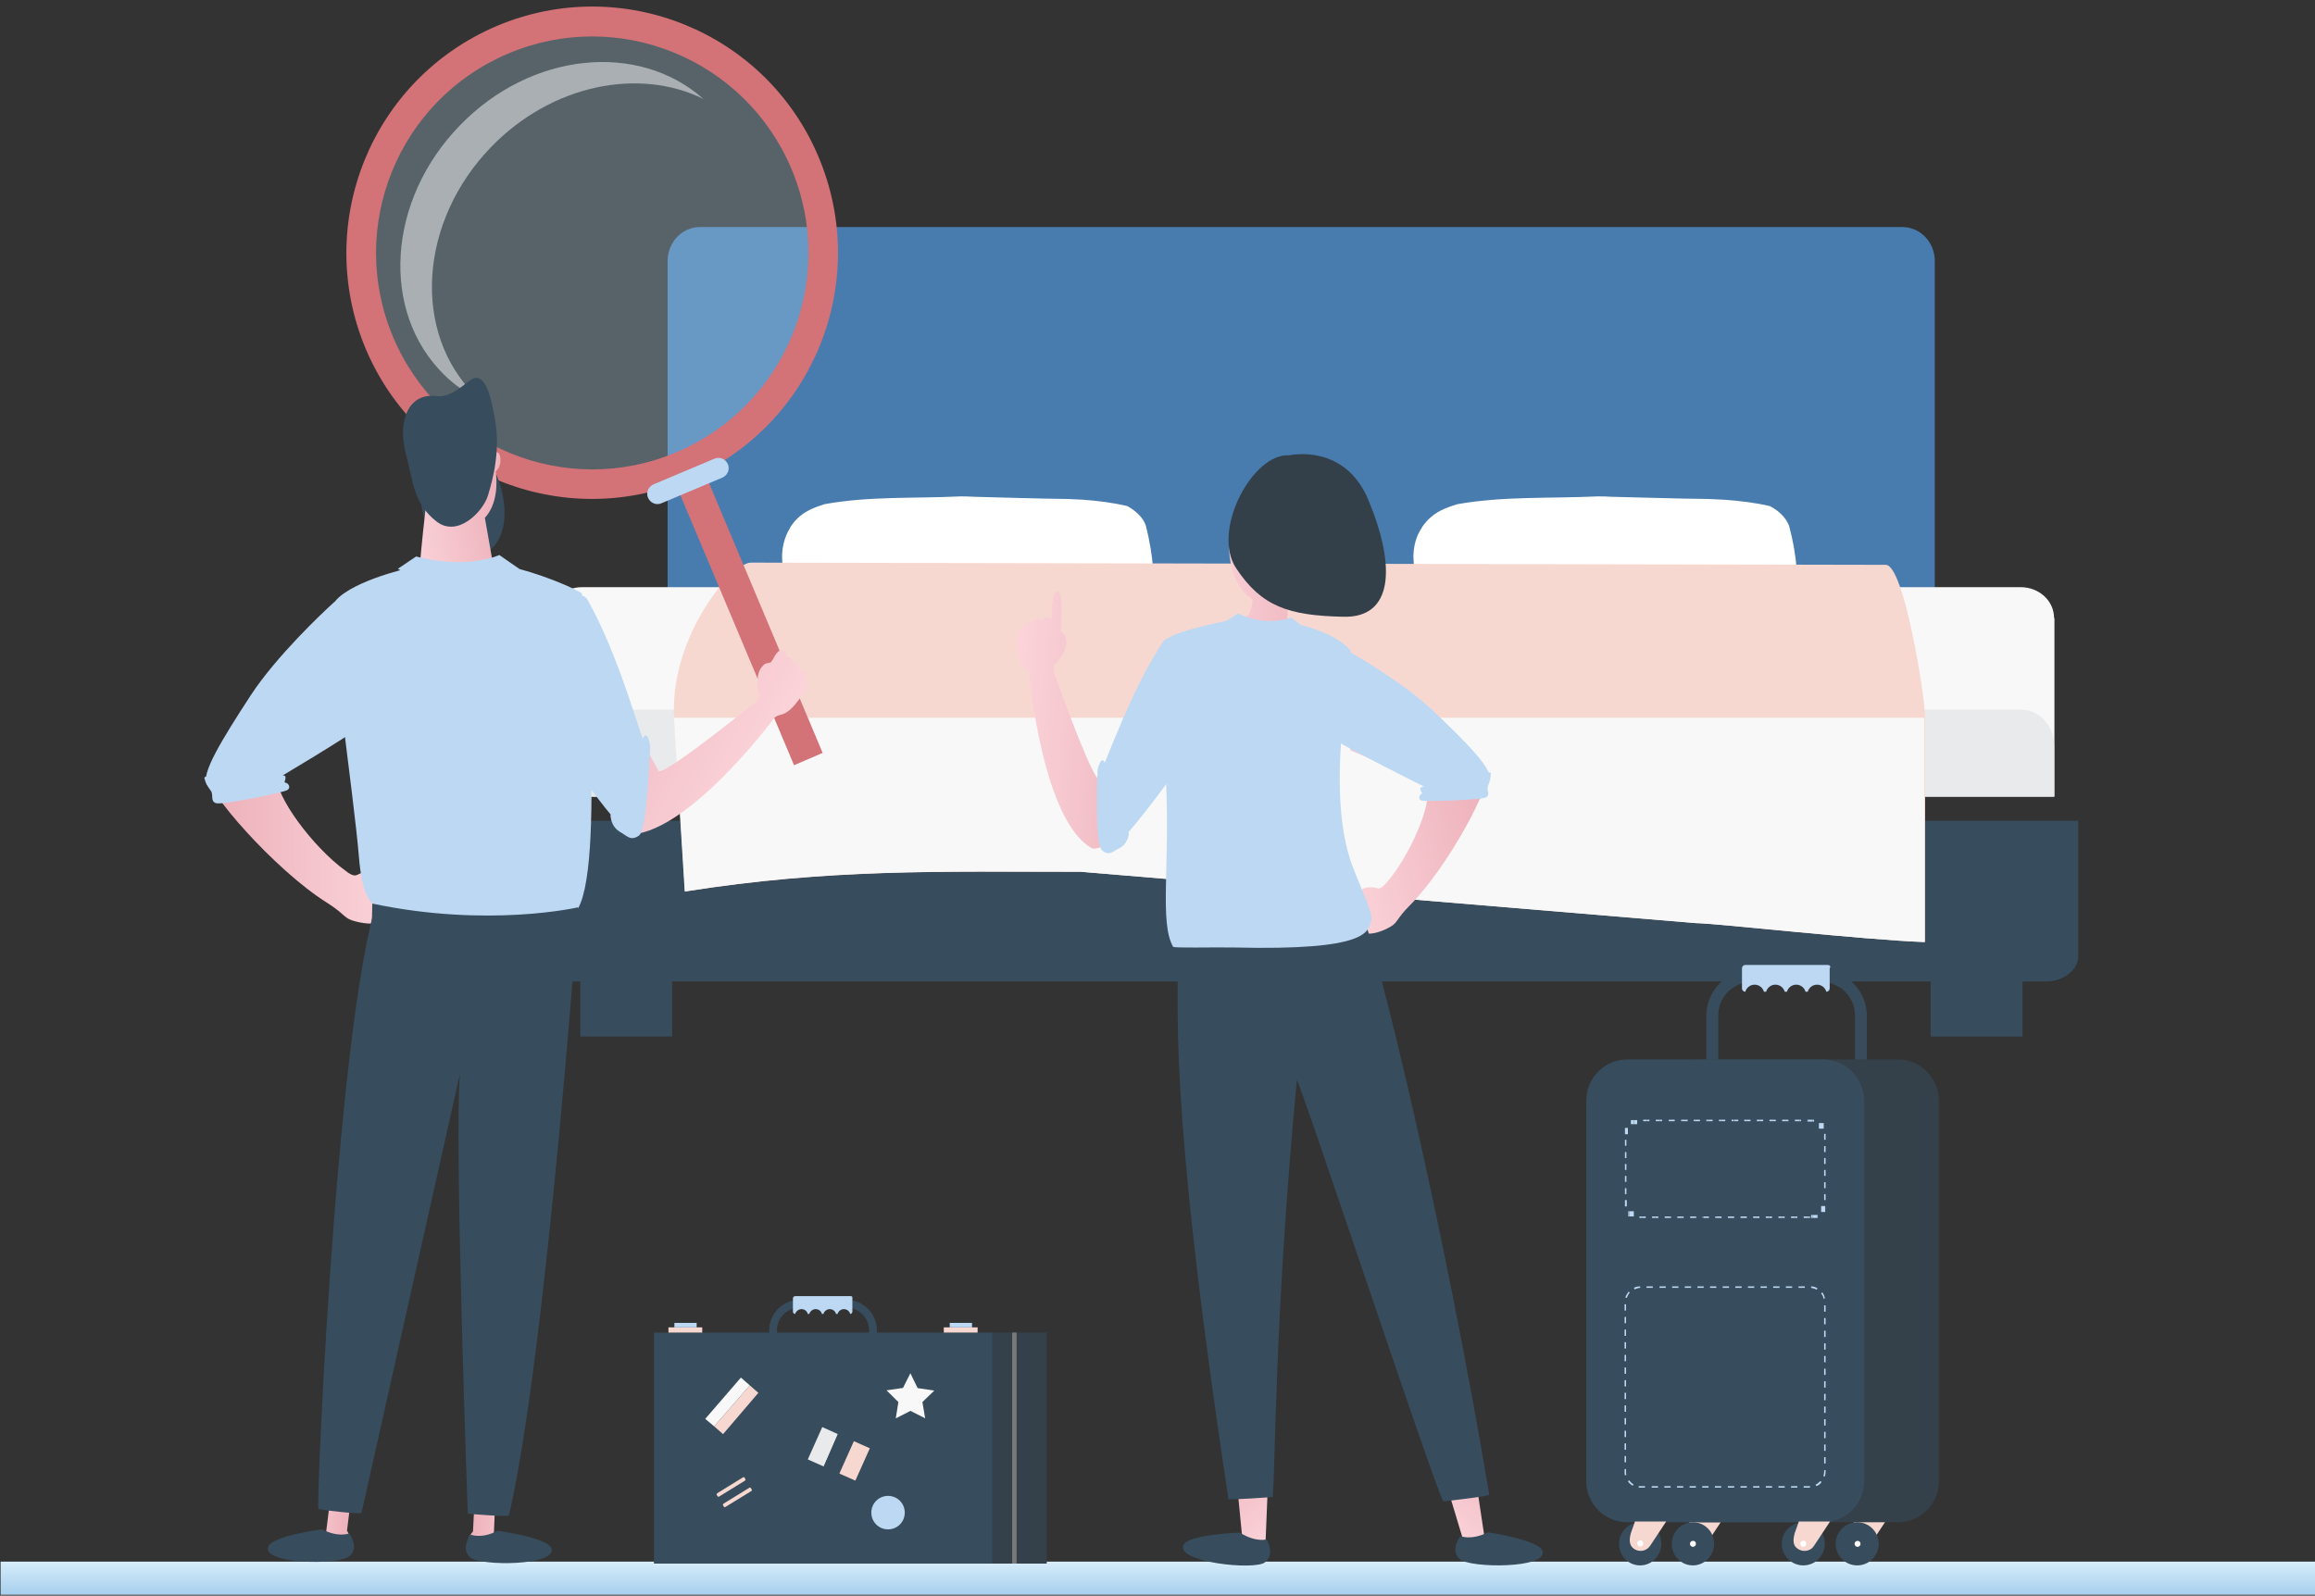 <svg width="190" height="131" viewBox="0 0 190 131" fill="none" xmlns="http://www.w3.org/2000/svg">
<rect x="0" y="0" width="190" height="131" fill="#333333" stroke="none"/>
<g clip-path="url(#clip0)">
<path d="M190 128.2H0.049V130.924H190V128.2Z" fill="url(#paint0_linear)"/>
<path d="M165.992 80.363H158.458V85.097H165.992V80.363Z" fill="#374C5C"/>
<path d="M55.16 80.363H47.627V85.097H55.16V80.363Z" fill="#374C5C"/>
<path d="M158.794 21.419C158.794 19.892 157.604 18.64 156.141 18.64H57.447C55.983 18.64 54.794 19.892 54.794 21.419V48.753H158.794V21.419Z" fill="#487CAF"/>
<path d="M168.584 50.738C168.584 49.333 167.364 48.203 165.839 48.203H47.779C46.255 48.203 45.035 49.333 45.035 50.738V65.398H168.615V50.738H168.584Z" fill="#F8F8F8"/>
<path d="M47.779 58.251H165.839C167.364 58.251 168.584 59.565 168.584 61.183V65.398H45.035V61.183C45.035 59.565 46.255 58.251 47.779 58.251Z" fill="#E8EAEC"/>
<path d="M167.913 67.383H45.706H43.052V69.49V77.003V78.469C43.052 79.63 44.242 80.577 45.706 80.577H167.913C169.377 80.577 170.567 79.63 170.567 78.469V77.003V69.49V67.383H167.913Z" fill="#374C5C"/>
<path d="M94.107 53.212C93.802 53.823 93.314 54.281 92.734 54.587C92.43 54.739 92.124 54.861 91.789 54.983C90.417 55.228 89.075 55.381 87.702 55.503C87.001 55.564 86.33 55.594 85.628 55.625C82.029 55.991 78.553 55.9 74.893 55.778C74.191 55.717 73.459 55.686 72.697 55.655C69.647 55.564 66.292 55.564 64.828 52.998C64.676 52.724 64.523 52.449 64.432 52.143C64.218 51.563 64.157 50.891 64.218 50.189C64.188 49.853 64.157 49.517 64.127 49.181C64.096 48.509 64.096 47.868 64.127 47.196C64.157 46.86 64.157 46.524 64.218 46.218C64.127 45.424 64.249 44.6 64.554 43.897C64.645 43.653 64.798 43.439 64.92 43.195C65.347 42.553 65.926 42.095 66.597 41.79C66.933 41.637 67.299 41.515 67.665 41.393C71.325 40.721 75.045 40.935 78.797 40.752C79.163 40.752 79.529 40.752 79.895 40.782C82.487 40.843 85.018 40.935 87.672 40.965C88.099 40.996 88.495 40.996 88.922 41.026C90.142 41.118 91.362 41.271 92.521 41.546C92.856 41.729 93.192 41.973 93.466 42.248C93.741 42.523 93.954 42.859 94.046 43.164C94.656 45.577 94.839 47.837 94.595 50.158C94.564 50.494 94.503 50.83 94.473 51.166C94.412 51.502 94.351 51.838 94.29 52.174C94.259 52.54 94.198 52.876 94.107 53.212Z" fill="white"/>
<path d="M146.899 53.212C146.564 53.823 146.076 54.281 145.466 54.587C145.161 54.739 144.856 54.861 144.49 54.983C143.087 55.228 141.684 55.381 140.251 55.503C139.549 55.564 138.848 55.594 138.116 55.625C134.395 55.991 130.796 55.9 127.045 55.778C126.343 55.717 125.581 55.686 124.788 55.655C121.647 55.564 118.17 55.564 116.675 52.998C116.523 52.724 116.37 52.449 116.279 52.143C116.065 51.563 115.974 50.891 116.035 50.189C116.004 49.853 115.974 49.517 115.943 49.181C115.913 48.509 115.913 47.868 115.943 47.196C115.974 46.86 116.004 46.524 116.035 46.218C115.943 45.424 116.065 44.6 116.37 43.897C116.492 43.653 116.614 43.439 116.767 43.195C117.224 42.553 117.804 42.095 118.505 41.79C118.841 41.637 119.237 41.515 119.603 41.393C123.385 40.721 127.197 40.935 131.101 40.752C131.498 40.752 131.864 40.752 132.229 40.782C134.883 40.843 137.536 40.935 140.251 40.965C140.678 40.996 141.105 40.996 141.532 41.026C142.812 41.118 144.063 41.271 145.252 41.546C145.618 41.729 145.954 41.973 146.228 42.248C146.503 42.523 146.716 42.859 146.838 43.164C147.479 45.577 147.662 47.837 147.418 50.158C147.387 50.494 147.326 50.83 147.296 51.166C147.235 51.502 147.174 51.838 147.113 52.174C147.082 52.54 146.991 52.876 146.899 53.212Z" fill="white"/>
<path d="M157.971 77.339C152.908 77.156 140.678 75.782 139.183 75.782L88.708 71.567C77.058 71.567 68.091 71.323 56.227 73.186L55.312 58.587C55.13 52.052 60.101 46.188 61.626 46.188L154.768 46.371C156.293 46.371 158.001 57.305 158.001 58.832V77.339H157.971Z" fill="#F7D8D1"/>
<path d="M56.197 73.186C68.061 71.292 77.027 71.567 88.678 71.567L139.153 75.782C140.678 75.782 152.908 77.156 157.94 77.339V58.923H55.312L56.197 73.186Z" fill="#F8F8F8"/>
<path d="M65.17 62.819L67.518 61.811L57.027 36.889L54.678 37.897L65.17 62.819Z" fill="#D37277"/>
<path opacity="0.27" d="M67.427 18.138C68.891 28.552 61.632 38.172 51.232 39.638C40.832 41.104 31.225 33.836 29.761 23.452C28.297 13.037 35.556 3.417 45.956 1.951C56.356 0.455 65.963 7.723 67.427 18.138Z" fill="#BFE7FB"/>
<path opacity="0.49" d="M40.344 12.03C45.315 6.929 52.452 5.524 57.728 8.12C52.391 3.386 43.577 4.272 37.752 10.289C31.774 16.427 31.195 25.59 36.44 30.751C37.325 31.637 38.362 32.339 39.429 32.858C39.307 32.736 39.155 32.614 39.033 32.492C33.787 27.33 34.366 18.168 40.344 12.03Z" fill="white"/>
<path d="M30.005 28.613C34.336 38.905 46.169 43.7 56.447 39.363C66.725 35.027 71.514 23.177 67.183 12.885C62.852 2.592 51.019 -2.202 40.771 2.134C30.493 6.502 25.705 18.321 30.005 28.613ZM32.262 27.666C28.45 18.626 32.689 8.212 41.717 4.394C50.744 0.577 61.144 4.822 64.956 13.862C68.769 22.902 64.529 33.316 55.502 37.134C46.474 40.952 36.074 36.706 32.262 27.666Z" fill="#D37277"/>
<path d="M54.281 41.318L59.283 39.211C59.71 39.028 59.924 38.539 59.741 38.111C59.558 37.684 59.07 37.47 58.643 37.653L53.641 39.761C53.214 39.944 53.001 40.432 53.184 40.86C53.367 41.288 53.854 41.501 54.281 41.318Z" fill="#BDD8F2"/>
<path d="M47.084 50.725C47.084 50.725 49.585 53.412 50.073 55.214C50.744 57.627 53.519 62.238 54.038 63.277C54.282 63.796 60.198 59.093 61.906 57.718C62.12 57.566 62.242 57.352 62.333 57.108C62.12 56.436 62.028 55.245 62.577 54.695C62.852 54.359 62.974 54.512 63.279 54.359L63.462 54.084C63.462 54.084 63.889 53.137 64.316 53.412C64.773 53.687 64.438 53.931 64.438 53.931C64.438 53.931 64.468 53.931 64.56 53.931C64.651 53.901 64.743 53.931 64.804 53.992C64.956 54.053 65.078 54.176 65.048 54.451H65.078C65.383 54.267 65.597 54.695 65.627 54.848V54.878C65.627 54.909 65.658 54.97 65.658 55C65.688 55.031 66.176 55.184 66.115 55.642C66.176 55.611 66.298 56.619 65.993 56.894C65.688 57.169 65.048 58.421 64.133 58.665C63.889 58.726 63.614 58.787 63.401 59.123C63.34 59.245 56.142 68.774 51.415 68.499C49.951 67.858 48.914 62.483 49.493 60.101C50.164 57.81 47.084 50.725 47.084 50.725Z" fill="url(#paint1_linear)"/>
<path d="M38.971 40.035C38.88 39.974 38.758 39.944 38.605 39.944C38.514 39.944 38.422 39.974 38.361 39.974C38.209 39.974 38.087 40.066 38.026 40.188C37.507 40.982 36.531 41.868 35.312 40.218C34.732 39.363 34.488 39.485 34.488 39.485C34.488 39.485 33.969 44.8 38.117 45.655C40.649 46.174 42.479 43.181 40.71 38.875C40.527 40.005 39.49 40.402 38.971 40.035Z" fill="#374C5C"/>
<path d="M39.917 37.501C39.917 37.501 41.106 36.431 41.076 37.836C41.045 38.936 39.978 38.936 39.978 38.936L39.917 37.501Z" fill="url(#paint2_linear)"/>
<path d="M35.037 40.799C34.793 40.31 34.61 39.852 34.519 39.424C34.214 39.363 33.848 39.18 33.695 38.6C33.451 37.745 33.939 37.745 34.336 37.867C34.427 35.79 35.769 34.507 35.891 34.355C38.24 31.698 41.106 36.676 40.71 40.31C40.588 41.318 40.252 42.02 39.795 42.509L41.442 51.855C41.442 51.855 36.593 50.724 35.068 50.908C33.695 51.06 34.763 43.486 35.037 40.799Z" fill="url(#paint3_linear)"/>
<path d="M47.176 48.953C47.176 48.953 47.908 48.678 48.213 49.228C50.897 53.962 52.696 60.986 53.031 61.322C53.367 61.658 51.598 67.95 51.11 67.858C50.622 67.766 47.359 63.307 47.145 62.849C46.993 62.391 47.023 49.869 47.176 48.953Z" fill="#BDD8F2"/>
<path d="M53.367 61.231C53.367 61.231 53.184 60.101 52.879 60.437C52.574 60.742 50.073 66.667 50.103 66.972C50.134 67.278 50.256 67.919 50.866 68.285C51.476 68.621 51.75 69.08 52.452 68.591C53.123 68.072 53.306 61.964 53.367 61.231Z" fill="#BDD8F2"/>
<path d="M17.074 63.704C17.379 62.635 25.064 51.916 25.766 51.152C27.199 49.625 27.596 49.9 27.596 49.9L28.846 58.848C28.846 58.848 22.777 63.185 22.716 63.674C22.533 65.292 25.674 69.537 28.328 71.462C28.602 71.675 28.999 71.981 29.304 71.828C29.792 71.584 30.523 71.339 30.951 71.706C31.591 72.317 32.536 72.011 32.567 72.836C32.597 73.66 31.988 75.096 31.439 75.554C30.89 76.012 29.609 75.798 28.877 75.554C28.236 75.34 28.175 74.943 26.803 74.088C22.502 71.37 16.769 64.773 17.074 63.704Z" fill="url(#paint4_linear)"/>
<path d="M27.717 49.564C27.656 49.442 27.504 49.381 27.382 49.472C26.436 50.328 22.685 53.87 20.581 57.077C18.171 60.772 16.463 63.582 16.982 64.407C17.47 65.262 22.044 64.284 22.38 64.132C22.715 63.979 29.151 60.1 29.151 59.917C29.151 59.764 28.724 52.221 27.717 49.564Z" fill="#BDD8F2"/>
<path d="M23.173 63.643C23.173 63.643 16.677 63.46 16.768 63.857C16.86 64.254 17.012 64.529 17.287 64.895C17.561 65.231 17.226 65.751 17.714 65.934C18.172 66.117 23.204 65.079 23.57 64.865C23.936 64.651 23.631 64.254 23.417 64.254C23.204 64.254 23.722 63.643 23.173 63.643Z" fill="#BDD8F2"/>
<path d="M39.063 120.938L38.819 125.732C38.819 125.732 37.904 126.588 38.85 127.382C39.826 128.176 42.174 127.382 42.693 127.198C43.729 126.801 40.527 126.068 40.527 126.068L40.771 120.113L39.063 120.938Z" fill="url(#paint5_linear)"/>
<path d="M40.832 125.671C40.832 125.671 44.949 126.221 45.254 127.107C45.773 128.542 39.429 128.603 38.575 127.84C37.782 127.137 38.606 125.977 38.606 125.977C38.606 125.977 39.49 126.374 40.832 125.671Z" fill="#374C5C"/>
<path d="M29.059 120.907L28.48 125.671C28.48 125.671 29.242 126.679 28.175 127.29C27.107 127.901 24.881 126.74 24.424 126.465C23.448 125.916 26.772 125.732 26.772 125.732L27.504 119.838L29.059 120.907Z" fill="url(#paint6_linear)"/>
<path d="M26.437 125.549C26.437 125.549 22.319 126.068 22.015 126.985C21.496 128.42 27.84 128.512 28.694 127.748C29.517 127.046 28.663 125.885 28.663 125.885C28.663 125.885 27.779 126.252 26.437 125.549Z" fill="#374C5C"/>
<path d="M47.602 72.561C47.602 72.561 44.919 110.768 41.777 124.389C41.777 124.572 38.392 124.267 38.392 124.267C38.392 124.267 37.264 93.176 37.752 88.137C37.081 91.099 29.669 124.205 29.669 124.205C29.73 124.328 26.345 123.992 26.131 123.869C25.918 123.747 27.87 78.394 31.743 71.981C31.682 72.073 47.602 72.561 47.602 72.561Z" fill="#374C5C"/>
<path d="M47.755 48.709C47.755 48.709 49.859 72.011 47.206 74.913C46.718 75.432 36.318 76.928 31.255 74.516C30.523 74.394 29.73 73.722 29.456 70.332C29.059 65.384 26.833 50.45 27.321 49.625C28.328 47.854 33.39 46.632 33.787 46.602C34 46.602 40.71 47.06 41.198 46.418C42.692 46.571 46.291 47.823 47.755 48.709Z" fill="#BDD8F2"/>
<path d="M34.153 45.685L32.658 46.693C32.658 46.693 37.142 49.717 42.631 46.693C42.631 46.724 40.984 45.563 40.984 45.563C40.984 45.563 38.392 46.785 34.153 45.685Z" fill="#BDD8F2"/>
<path d="M30.554 74.18L30.523 75.646C30.523 75.646 39.276 78.364 47.328 75.89C47.359 75.951 47.45 74.485 47.45 74.485C47.45 74.485 40.1 76.195 30.554 74.18Z" fill="#374C5C"/>
<path d="M33.329 37.348C32.567 34.477 33.573 32.217 35.83 32.522C37.08 32.675 38.178 31.423 38.758 31.117C39.185 30.873 39.917 30.904 40.435 33.438C40.832 35.271 41.106 37.256 40.039 40.707C39.642 41.99 37.568 44.158 35.83 42.815C33.878 41.287 33.909 39.424 33.329 37.348Z" fill="#374C5C"/>
<path d="M63.766 112.116V109.214C63.766 108.206 64.59 107.351 65.627 107.351H69.47C70.476 107.351 71.33 108.176 71.33 109.214V112.116H71.971V109.214C71.971 107.84 70.842 106.71 69.47 106.71H65.627C64.254 106.71 63.126 107.84 63.126 109.214V112.116H63.766Z" fill="#374C5C"/>
<path d="M69.836 106.405H65.261C65.17 106.405 65.078 106.496 65.078 106.588V107.687C65.078 107.779 65.17 107.87 65.261 107.87C65.322 107.657 65.536 107.473 65.78 107.473C66.024 107.473 66.237 107.626 66.298 107.87H66.42C66.481 107.657 66.695 107.473 66.939 107.473C67.183 107.473 67.396 107.626 67.457 107.87H67.579C67.64 107.657 67.853 107.473 68.097 107.473C68.341 107.473 68.555 107.626 68.616 107.87H68.738C68.799 107.657 69.012 107.473 69.256 107.473C69.5 107.473 69.714 107.626 69.775 107.87C69.866 107.87 69.958 107.779 69.958 107.687V106.588C69.988 106.496 69.927 106.405 69.836 106.405Z" fill="#BDD8F2"/>
<path d="M85.908 109.397H81.272V128.363H85.908V109.397Z" fill="#34414A"/>
<path d="M81.425 109.397H53.671V128.363H81.425V109.397Z" fill="#374C5C"/>
<path d="M80.236 108.97H77.46V109.398H80.236V108.97Z" fill="#F7D8D1"/>
<path d="M79.778 108.603H77.948V108.97H79.778V108.603Z" fill="#BDD8F2"/>
<path d="M57.636 108.97H54.861V109.398H57.636V108.97Z" fill="#F7D8D1"/>
<path d="M57.179 108.603H55.349V108.97H57.179V108.603Z" fill="#BDD8F2"/>
<path d="M72.762 114.14L74.112 113.942L74.719 112.735L75.314 113.958L76.682 114.158L75.705 115.102L75.931 116.434L74.723 115.825L73.518 116.444L73.733 115.101L72.762 114.14Z" fill="#F8F8F8"/>
<path d="M74.594 124.179C74.594 125.126 73.831 125.89 72.886 125.89C71.94 125.89 71.178 125.126 71.178 124.179C71.178 123.233 71.94 122.469 72.886 122.469C73.831 122.469 74.594 123.233 74.594 124.179Z" fill="#374C5C"/>
<path d="M74.258 124.179C74.258 124.943 73.648 125.554 72.886 125.554C72.123 125.554 71.513 124.943 71.513 124.179C71.513 123.416 72.123 122.805 72.886 122.805C73.648 122.805 74.258 123.416 74.258 124.179Z" fill="#BDD8F2"/>
<path d="M61.906 122.927L59.893 124.179C59.558 124.393 59.1 124.271 58.887 123.935L58.307 122.988C58.094 122.652 58.216 122.194 58.551 121.98L60.564 120.728C60.9 120.514 61.357 120.637 61.571 120.972L62.15 121.919C62.364 122.255 62.272 122.713 61.906 122.927Z" fill="#374C5C"/>
<path d="M61.144 121.553L59.009 122.866C58.978 122.897 58.917 122.866 58.887 122.836L58.826 122.713C58.795 122.683 58.826 122.622 58.856 122.591L60.991 121.278C61.022 121.247 61.083 121.278 61.113 121.308L61.174 121.431C61.205 121.461 61.174 121.522 61.144 121.553Z" fill="#F7D8D1"/>
<path d="M61.662 122.408L59.527 123.721C59.497 123.752 59.436 123.721 59.405 123.691L59.344 123.568C59.314 123.538 59.344 123.477 59.375 123.446L61.51 122.133C61.54 122.102 61.601 122.133 61.632 122.164L61.693 122.286C61.723 122.316 61.723 122.377 61.662 122.408Z" fill="#F7D8D1"/>
<path d="M67.609 120.392L66.298 119.812L67.487 117.155L68.768 117.735L67.609 120.392Z" fill="#E8EAEC"/>
<path d="M68.89 120.973L67.609 120.392L68.768 117.735L70.08 118.315L68.89 120.973Z" fill="#374C5C"/>
<path d="M70.202 121.553L68.89 120.972L70.08 118.315L71.391 118.896L70.202 121.553Z" fill="#F7D8D1"/>
<path d="M60.808 113.093L57.88 116.483L57.179 115.842L60.107 112.482L60.808 113.093Z" fill="#374C5C"/>
<path d="M61.54 113.734L58.612 117.094L57.88 116.483L60.808 113.093L61.54 113.734Z" fill="#F8F8F8"/>
<path d="M62.242 114.345L59.344 117.735L58.612 117.094L61.54 113.734L62.242 114.345Z" fill="#F7D8D1"/>
<path d="M83.438 109.397H83.072V128.363H83.438V109.397Z" fill="#797979"/>
<path d="M149.772 126.74C149.772 127.718 148.979 128.512 148.003 128.512C147.027 128.512 146.234 127.718 146.234 126.74C146.234 125.763 147.027 124.969 148.003 124.969C148.979 124.969 149.772 125.763 149.772 126.74Z" fill="#374C5C"/>
<path d="M136.353 126.74C136.353 127.718 135.56 128.512 134.615 128.512C133.639 128.512 132.876 127.718 132.876 126.74C132.876 125.763 133.669 124.969 134.615 124.969C135.591 124.969 136.353 125.763 136.353 126.74Z" fill="#374C5C"/>
<path d="M152.121 127.168C151.694 126.893 151.694 126.404 151.846 125.855L152.914 122.739C153.188 122.312 154.347 122.862 154.774 123.137C155.201 123.411 155.323 124.022 155.049 124.45L153.432 126.893C153.158 127.351 152.548 127.473 152.121 127.168Z" fill="#F7D8D1"/>
<path d="M154.195 126.74C154.195 127.718 153.402 128.512 152.426 128.512C151.45 128.512 150.657 127.718 150.657 126.74C150.657 125.763 151.45 124.969 152.426 124.969C153.402 124.969 154.195 125.763 154.195 126.74Z" fill="#374C5C"/>
<path d="M152.7 126.74C152.7 126.893 152.578 126.985 152.456 126.985C152.303 126.985 152.212 126.862 152.212 126.74C152.212 126.588 152.334 126.496 152.456 126.496C152.578 126.496 152.7 126.588 152.7 126.74Z" fill="white"/>
<path d="M138.64 127.168C138.213 126.893 138.213 126.404 138.366 125.855L139.433 122.739C139.708 122.312 140.867 122.862 141.294 123.137C141.721 123.411 141.843 124.022 141.568 124.45L139.952 126.893C139.647 127.351 139.067 127.473 138.64 127.168Z" fill="#F7D8D1"/>
<path d="M140.684 126.74C140.684 127.718 139.891 128.512 138.945 128.512C137.969 128.512 137.207 127.718 137.207 126.74C137.207 125.763 138 124.969 138.945 124.969C139.921 124.969 140.684 125.763 140.684 126.74Z" fill="#374C5C"/>
<path d="M139.19 126.74C139.19 126.893 139.068 126.985 138.946 126.985C138.793 126.985 138.702 126.862 138.702 126.74C138.702 126.588 138.824 126.496 138.946 126.496C139.098 126.496 139.19 126.588 139.19 126.74Z" fill="white"/>
<path d="M141.019 87.679V83.373C141.019 81.846 142.239 80.624 143.764 80.624H149.498C151.023 80.624 152.243 81.846 152.243 83.373V87.679H153.219V83.373C153.219 81.326 151.541 79.647 149.498 79.647H143.764C141.721 79.647 140.043 81.326 140.043 83.373V87.679H141.019Z" fill="#374C5C"/>
<path d="M150.016 79.219H143.246C143.093 79.219 142.971 79.341 142.971 79.494V81.143C142.971 81.296 143.093 81.418 143.246 81.418C143.337 81.082 143.642 80.838 144.008 80.838C144.374 80.838 144.679 81.082 144.771 81.418H144.954C145.045 81.082 145.35 80.838 145.716 80.838C146.082 80.838 146.387 81.082 146.479 81.418H146.662C146.753 81.082 147.058 80.838 147.424 80.838C147.79 80.838 148.095 81.082 148.186 81.418H148.369C148.461 81.082 148.766 80.838 149.132 80.838C149.498 80.838 149.803 81.082 149.894 81.418C150.047 81.418 150.169 81.296 150.169 81.143V79.494C150.291 79.341 150.169 79.219 150.016 79.219Z" fill="#BDD8F2"/>
<path d="M155.781 86.976H139.678C137.848 86.976 136.323 88.473 136.323 90.336V121.61C136.323 123.442 137.817 124.969 139.678 124.969H155.781C157.611 124.969 159.136 123.473 159.136 121.61V90.336C159.105 88.473 157.611 86.976 155.781 86.976Z" fill="#34414A"/>
<path d="M149.65 86.976H133.547C131.717 86.976 130.192 88.473 130.192 90.336V121.61C130.192 123.442 131.687 124.969 133.547 124.969H149.65C151.48 124.969 153.005 123.473 153.005 121.61V90.336C152.975 88.473 151.48 86.976 149.65 86.976Z" fill="#374C5C"/>
<path d="M147.638 124.908L147.302 125.855C147.15 126.404 147.119 126.893 147.577 127.168C148.004 127.443 148.614 127.351 148.888 126.893L150.2 124.908H147.638Z" fill="#F7D8D1"/>
<path d="M134.188 124.908L133.852 125.855C133.7 126.404 133.7 126.893 134.127 127.168C134.553 127.443 135.133 127.351 135.438 126.893L136.749 124.908H134.188Z" fill="#F7D8D1"/>
<path d="M148.247 126.74C148.247 126.893 148.125 126.985 148.003 126.985C147.851 126.985 147.759 126.863 147.759 126.74C147.759 126.588 147.881 126.496 148.003 126.496C148.156 126.466 148.247 126.588 148.247 126.74Z" fill="white"/>
<path d="M134.859 126.71C134.859 126.862 134.737 126.954 134.615 126.954C134.462 126.954 134.371 126.832 134.371 126.71C134.371 126.557 134.493 126.465 134.615 126.465C134.767 126.435 134.859 126.557 134.859 126.71Z" fill="white"/>
<path d="M148.735 105.087H134.401C133.547 105.087 132.846 105.789 132.846 106.645V120.999C132.846 121.854 133.547 122.556 134.401 122.556H148.735C149.589 122.556 150.291 121.854 150.291 120.999V106.645C150.291 105.789 149.589 105.087 148.735 105.087Z" fill="#374C5C"/>
<path d="M148.034 122.129V122.007H148.553V122.129H148.034ZM147.516 122.129H146.997V122.007H147.516V122.129ZM146.479 122.129H145.96V122.007H146.479V122.129ZM145.442 122.129H144.923V122.007H145.442V122.129ZM144.405 122.129H143.886V122.007H144.405V122.129ZM143.368 122.129H142.85V122.007H143.368V122.129ZM142.331 122.129H141.813V122.007H142.331V122.129ZM141.264 122.129H140.745V122.007H141.264V122.129ZM140.227 122.129H139.708V122.007H140.227V122.129ZM139.19 122.129H138.671V122.007H139.19V122.129ZM138.153 122.129H137.634V122.007H138.153V122.129ZM137.116 122.129H136.597V122.007H137.116V122.129ZM136.079 122.129H135.56V122.007H136.079V122.129ZM135.042 122.129H134.615C134.584 122.129 134.554 122.129 134.493 122.129V122.007C134.523 122.007 134.554 122.007 134.584 122.007H135.011V122.129H135.042ZM149.071 122.007L149.01 121.884C149.163 121.823 149.285 121.701 149.407 121.579L149.498 121.671C149.407 121.823 149.254 121.946 149.071 122.007ZM134.005 121.976C133.852 121.884 133.7 121.762 133.608 121.61L133.7 121.518C133.791 121.64 133.913 121.762 134.066 121.854L134.005 121.976ZM149.773 121.213L149.651 121.182C149.681 121.06 149.712 120.968 149.712 120.846V120.693H149.834V120.846C149.834 120.968 149.803 121.09 149.773 121.213ZM133.364 121.121C133.334 121.029 133.334 120.938 133.334 120.846V120.602H133.456V120.846C133.456 120.938 133.456 120.999 133.486 121.09L133.364 121.121ZM149.834 120.144H149.712V119.624H149.834V120.144ZM133.456 120.052H133.334V119.533H133.456V120.052ZM149.834 119.105H149.712V118.586H149.834V119.105ZM133.456 119.014H133.334V118.494H133.456V119.014ZM149.834 118.067H149.712V117.548H149.834V118.067ZM133.456 117.975H133.334V117.456H133.456V117.975ZM149.834 117.028H149.712V116.509H149.834V117.028ZM133.456 116.937H133.334V116.418H133.456V116.937ZM149.834 115.99H149.712V115.471H149.834V115.99ZM133.456 115.898H133.334V115.379H133.456V115.898ZM149.834 114.952H149.712V114.433H149.834V114.952ZM133.456 114.86H133.334V114.341H133.456V114.86ZM149.834 113.913H149.712V113.394H149.834V113.913ZM133.456 113.822H133.334V113.303H133.456V113.822ZM149.834 112.875H149.712V112.356H149.834V112.875ZM133.456 112.783H133.334V112.264H133.456V112.783ZM149.834 111.837H149.712V111.317H149.834V111.837ZM133.456 111.745H133.334V111.226H133.456V111.745ZM149.834 110.798H149.712V110.279H149.834V110.798ZM133.456 110.707H133.334V110.187H133.456V110.707ZM149.834 109.76H149.712V109.241H149.834V109.76ZM133.456 109.668H133.334V109.149H133.456V109.668ZM149.834 108.721H149.712V108.202H149.834V108.721ZM133.456 108.63H133.334V108.111H133.456V108.63ZM149.834 107.683H149.712V107.164H149.834V107.683ZM133.456 107.591H133.334V107.072H133.456V107.591ZM149.681 106.645C149.651 106.492 149.59 106.339 149.468 106.187L149.559 106.095C149.681 106.248 149.742 106.4 149.773 106.584L149.681 106.645ZM133.517 106.553L133.395 106.522C133.456 106.339 133.547 106.187 133.669 106.034L133.761 106.125C133.639 106.248 133.578 106.4 133.517 106.553ZM149.102 105.881C148.949 105.79 148.797 105.759 148.644 105.728V105.606C148.827 105.606 149.01 105.667 149.163 105.759L149.102 105.881ZM134.157 105.851L134.096 105.728C134.249 105.637 134.432 105.606 134.615 105.606V105.728C134.462 105.728 134.31 105.79 134.157 105.851ZM148.126 105.728H147.607V105.606H148.126V105.728ZM147.089 105.728H146.57V105.606H147.089V105.728ZM146.052 105.728H145.533V105.606H146.052V105.728ZM145.015 105.728H144.496V105.606H145.015V105.728ZM143.978 105.728H143.46V105.606H143.978V105.728ZM142.941 105.728H142.423V105.606H142.941V105.728ZM141.904 105.728H141.386V105.606H141.904V105.728ZM140.867 105.728H140.349V105.606H140.867V105.728ZM139.83 105.728H139.312V105.606H139.83V105.728ZM138.793 105.728H138.275V105.606H138.793V105.728ZM137.756 105.728H137.238V105.606H137.756V105.728ZM136.719 105.728H136.201V105.606H136.719V105.728ZM135.652 105.728H135.133V105.606H135.652V105.728Z" fill="#BDD8F2"/>
<path d="M148.735 91.435H134.401C133.547 91.435 132.846 92.138 132.846 92.993V98.826C132.846 99.681 133.547 100.384 134.401 100.384H148.735C149.589 100.384 150.291 99.681 150.291 98.826V92.993C150.291 92.138 149.589 91.435 148.735 91.435Z" fill="#374C5C"/>
<path d="M135.164 91.924H134.859V92.046H135.164V91.924Z" fill="#BDD8F2"/>
<path d="M135.377 91.924H135.164V92.046H135.377V91.924Z" fill="#BDD8F2"/>
<path d="M136.231 91.924H135.896V92.046H136.231V91.924Z" fill="#BDD8F2"/>
<path d="M136.414 91.924H136.231V92.046H136.414V91.924Z" fill="#BDD8F2"/>
<path d="M137.329 91.924H136.963V92.046H137.329V91.924Z" fill="#BDD8F2"/>
<path d="M137.451 91.924H137.299V92.046H137.451V91.924Z" fill="#BDD8F2"/>
<path d="M138.03 91.924H137.969V92.046H138.03V91.924Z" fill="#BDD8F2"/>
<path d="M138.397 91.924H138.031V92.046H138.397V91.924Z" fill="#BDD8F2"/>
<path d="M138.518 91.924H138.396V92.046H138.518V91.924Z" fill="#BDD8F2"/>
<path d="M139.098 91.924H139.006V92.046H139.098V91.924Z" fill="#BDD8F2"/>
<path d="M139.464 91.924H139.098V92.046H139.464V91.924Z" fill="#BDD8F2"/>
<path d="M139.525 91.924H139.464V92.046H139.525V91.924Z" fill="#BDD8F2"/>
<path d="M140.165 91.924H140.043V92.046H140.165V91.924Z" fill="#BDD8F2"/>
<path d="M140.532 91.924H140.166V92.046H140.532V91.924Z" fill="#BDD8F2"/>
<path d="M140.562 91.924H140.531V92.046H140.562V91.924Z" fill="#BDD8F2"/>
<path d="M141.233 91.924H141.081V92.046H141.233V91.924Z" fill="#BDD8F2"/>
<path d="M141.599 91.924H141.233V92.046H141.599V91.924Z" fill="#BDD8F2"/>
<path d="M142.3 91.924H142.117V92.046H142.3V91.924Z" fill="#BDD8F2"/>
<path d="M142.667 91.924H142.331V92.046H142.667V91.924Z" fill="#BDD8F2"/>
<path d="M143.398 91.924H143.154V92.046H143.398V91.924Z" fill="#BDD8F2"/>
<path d="M143.673 91.924H143.398V92.046H143.673V91.924Z" fill="#BDD8F2"/>
<path d="M144.466 91.924H144.191V92.046H144.466V91.924Z" fill="#BDD8F2"/>
<path d="M144.71 91.924H144.466V92.046H144.71V91.924Z" fill="#BDD8F2"/>
<path d="M145.533 91.924H145.228V92.046H145.533V91.924Z" fill="#BDD8F2"/>
<path d="M145.747 91.924H145.533V92.046H145.747V91.924Z" fill="#BDD8F2"/>
<path d="M146.601 91.924H146.265V92.046H146.601V91.924Z" fill="#BDD8F2"/>
<path d="M146.784 91.924H146.601V92.046H146.784V91.924Z" fill="#BDD8F2"/>
<path d="M147.332 91.924H147.302V92.046H147.332V91.924Z" fill="#BDD8F2"/>
<path d="M147.698 91.924H147.333V92.046H147.698V91.924Z" fill="#BDD8F2"/>
<path d="M147.821 91.924H147.699V92.046H147.821V91.924Z" fill="#BDD8F2"/>
<path d="M148.4 91.924H148.339V92.077H148.4V91.924Z" fill="#BDD8F2"/>
<path d="M148.766 91.924H148.4V92.077H148.766V91.924Z" fill="#BDD8F2"/>
<path d="M148.888 91.924H148.766V92.077H148.888V91.924Z" fill="#BDD8F2"/>
<path d="M134.096 91.954H133.852V92.29H134.096V91.954Z" fill="#BDD8F2"/>
<path d="M134.371 91.954H134.096V92.29H134.371V91.954Z" fill="#BDD8F2"/>
<path d="M149.498 92.199H149.284V92.657H149.498V92.199Z" fill="#BDD8F2"/>
<path d="M149.681 92.199H149.468V92.657H149.681V92.199Z" fill="#BDD8F2"/>
<path d="M133.608 92.596H133.364V93.115H133.608V92.596Z" fill="#BDD8F2"/>
<path d="M149.833 93.085H149.711V93.573H149.833V93.085Z" fill="#BDD8F2"/>
<path d="M133.486 93.573H133.364V94.062H133.486V93.573Z" fill="#BDD8F2"/>
<path d="M149.833 94.092H149.711V94.581H149.833V94.092Z" fill="#BDD8F2"/>
<path d="M133.486 94.581H133.364V95.07H133.486V94.581Z" fill="#BDD8F2"/>
<path d="M149.833 95.07H149.711V95.558H149.833V95.07Z" fill="#BDD8F2"/>
<path d="M133.486 95.558H133.364V96.047H133.486V95.558Z" fill="#BDD8F2"/>
<path d="M149.833 96.047H149.711V96.536H149.833V96.047Z" fill="#BDD8F2"/>
<path d="M133.486 96.536H133.364V97.024H133.486V96.536Z" fill="#BDD8F2"/>
<path d="M149.833 97.055H149.711V97.544H149.833V97.055Z" fill="#BDD8F2"/>
<path d="M133.486 97.544H133.364V98.032H133.486V97.544Z" fill="#BDD8F2"/>
<path d="M149.833 98.032H149.711V98.521H149.833V98.032Z" fill="#BDD8F2"/>
<path d="M133.517 98.521H133.364V99.04H133.517V98.521Z" fill="#BDD8F2"/>
<path d="M149.803 99.01H149.468V99.498H149.803V99.01Z" fill="#BDD8F2"/>
<path d="M133.73 99.437H133.639V99.865H133.73V99.437Z" fill="#BDD8F2"/>
<path d="M134.096 99.437H133.73V99.865H134.096V99.437Z" fill="#BDD8F2"/>
<path d="M148.766 99.742H148.644V99.987H148.766V99.742Z" fill="#BDD8F2"/>
<path d="M149.132 99.742H148.766V99.987H149.132V99.742Z" fill="#BDD8F2"/>
<path d="M149.193 99.742H149.132V99.987H149.193V99.742Z" fill="#BDD8F2"/>
<path d="M134.798 99.865H134.554V99.987H134.798V99.865Z" fill="#BDD8F2"/>
<path d="M135.072 99.865H134.797V99.987H135.072V99.865Z" fill="#BDD8F2"/>
<path d="M135.865 99.865H135.591V99.987H135.865V99.865Z" fill="#BDD8F2"/>
<path d="M136.109 99.865H135.865V99.987H136.109V99.865Z" fill="#BDD8F2"/>
<path d="M136.963 99.865H136.627V99.987H136.963V99.865Z" fill="#BDD8F2"/>
<path d="M137.146 99.865H136.963V99.987H137.146V99.865Z" fill="#BDD8F2"/>
<path d="M138.031 99.865H137.665V99.987H138.031V99.865Z" fill="#BDD8F2"/>
<path d="M138.183 99.865H138.031V99.987H138.183V99.865Z" fill="#BDD8F2"/>
<path d="M138.732 99.865H138.702V99.987H138.732V99.865Z" fill="#BDD8F2"/>
<path d="M139.098 99.865H138.732V99.987H139.098V99.865Z" fill="#BDD8F2"/>
<path d="M139.22 99.865H139.098V99.987H139.22V99.865Z" fill="#BDD8F2"/>
<path d="M139.8 99.865H139.739V99.987H139.8V99.865Z" fill="#BDD8F2"/>
<path d="M140.196 99.865H139.83V99.987H140.196V99.865Z" fill="#BDD8F2"/>
<path d="M140.257 99.865H140.166V99.987H140.257V99.865Z" fill="#BDD8F2"/>
<path d="M140.897 99.865H140.775V99.987H140.897V99.865Z" fill="#BDD8F2"/>
<path d="M141.263 99.865H140.897V99.987H141.263V99.865Z" fill="#BDD8F2"/>
<path d="M141.294 99.865H141.233V99.987H141.294V99.865Z" fill="#BDD8F2"/>
<path d="M141.965 99.865H141.812V99.987H141.965V99.865Z" fill="#BDD8F2"/>
<path d="M142.331 99.865H141.965V99.987H142.331V99.865Z" fill="#BDD8F2"/>
<path d="M143.032 99.865H142.849V99.987H143.032V99.865Z" fill="#BDD8F2"/>
<path d="M143.368 99.865H143.032V99.987H143.368V99.865Z" fill="#BDD8F2"/>
<path d="M144.1 99.865H143.886V99.987H144.1V99.865Z" fill="#BDD8F2"/>
<path d="M144.405 99.865H144.1V99.987H144.405V99.865Z" fill="#BDD8F2"/>
<path d="M145.198 99.865H144.923V99.987H145.198V99.865Z" fill="#BDD8F2"/>
<path d="M145.442 99.865H145.198V99.987H145.442V99.865Z" fill="#BDD8F2"/>
<path d="M146.265 99.865H145.96V99.987H146.265V99.865Z" fill="#BDD8F2"/>
<path d="M146.479 99.865H146.265V99.987H146.479V99.865Z" fill="#BDD8F2"/>
<path d="M147.333 99.865H146.997V99.987H147.333V99.865Z" fill="#BDD8F2"/>
<path d="M147.516 99.865H147.333V99.987H147.516V99.865Z" fill="#BDD8F2"/>
<path d="M148.4 99.865H148.034V99.987H148.4V99.865Z" fill="#BDD8F2"/>
<path d="M148.553 99.865H148.4V99.987H148.553V99.865Z" fill="#BDD8F2"/>
<path d="M148.797 94.215H134.249V94.642H148.797V94.215Z" fill="#374C5C"/>
<path d="M135.225 94.52V94.398H135.744V94.52H135.225Z" fill="#374C5C"/>
<path d="M134.523 94.52V94.398H135.042V94.52H134.523Z" fill="#374C5C"/>
<path d="M135.926 94.52V94.398H136.445V94.52H135.926Z" fill="#374C5C"/>
<path d="M136.597 94.52V94.398H137.116V94.52H136.597Z" fill="#374C5C"/>
<path d="M137.299 94.52V94.398H137.817V94.52H137.299Z" fill="#374C5C"/>
<path d="M138 94.52V94.398H138.519V94.52H138Z" fill="#374C5C"/>
<path d="M138.671 94.52V94.398H139.22V94.52H138.671Z" fill="#374C5C"/>
<path d="M139.373 94.52V94.398H139.892V94.52H139.373Z" fill="#374C5C"/>
<path d="M140.074 94.52V94.398H140.593V94.52H140.074Z" fill="#374C5C"/>
<path d="M140.776 94.52V94.398H141.294V94.52H140.776Z" fill="#374C5C"/>
<path d="M141.447 94.52V94.398H141.965V94.52H141.447Z" fill="#374C5C"/>
<path d="M142.148 94.52V94.398H142.667V94.52H142.148Z" fill="#374C5C"/>
<path d="M142.85 94.52V94.398H143.368V94.52H142.85Z" fill="#374C5C"/>
<path d="M143.521 94.52V94.398H144.069V94.52H143.521Z" fill="#374C5C"/>
<path d="M144.222 94.52V94.398H144.741V94.52H144.222Z" fill="#374C5C"/>
<path d="M144.923 94.52V94.398H145.442V94.52H144.923Z" fill="#374C5C"/>
<path d="M145.594 94.52V94.398H146.143V94.52H145.594Z" fill="#374C5C"/>
<path d="M146.296 94.52V94.398H146.814V94.52H146.296Z" fill="#374C5C"/>
<path d="M146.998 94.52V94.398H147.516V94.52H146.998Z" fill="#374C5C"/>
<path d="M147.699 94.52V94.398H148.217V94.52H147.699Z" fill="#374C5C"/>
<path d="M148.583 94.398H148.37C148.339 94.398 148.309 94.459 148.309 94.55V95.589C148.309 95.68 148.339 95.742 148.37 95.742H148.583C148.614 95.742 148.644 95.68 148.644 95.589V94.55C148.644 94.459 148.614 94.398 148.583 94.398ZM148.492 95.68C148.461 95.68 148.4 95.65 148.4 95.589C148.4 95.558 148.431 95.497 148.492 95.497C148.522 95.497 148.583 95.528 148.583 95.589C148.553 95.65 148.522 95.68 148.492 95.68Z" fill="#374C5C"/>
<path d="M96.156 52.527C96.156 52.527 95.882 52.588 94.997 54.176C94.357 55.367 91.276 63.399 90.3 64.04C89.812 64.346 87.281 57.383 86.549 55.336C86.458 55.092 86.458 54.848 86.488 54.603C87.007 54.176 87.678 53.199 87.495 52.465C87.434 52.038 87.251 52.099 87.098 51.824L87.068 51.488C87.068 51.488 87.312 48.556 86.793 48.556C86.244 48.556 86.305 50.847 86.305 50.847C86.305 50.847 86.275 50.816 86.214 50.786C86.153 50.725 86.061 50.694 85.97 50.694C85.817 50.664 85.634 50.725 85.512 50.969C85.512 50.969 85.482 50.969 85.482 50.938C85.329 50.633 84.933 50.877 84.811 50.969C84.811 50.969 84.811 50.999 84.78 50.999C84.75 51.03 84.719 51.061 84.689 51.091C84.658 51.091 84.17 50.969 83.957 51.397C83.926 51.366 83.316 52.13 83.408 52.496C83.53 52.862 83.377 54.084 83.987 54.787C84.14 54.97 84.475 54.97 84.475 55.336C84.475 55.459 85.573 67.461 89.66 69.66C91.215 69.874 94.845 65.903 95.546 63.643C96.37 61.414 96.156 52.527 96.156 52.527Z" fill="url(#paint7_linear)"/>
<path d="M96.4 52.496C96.4 52.496 95.76 52.221 95.455 52.679C92.74 56.772 90.666 62.941 90.362 63.246C90.026 63.521 91.216 69.263 91.673 69.232C92.13 69.202 96.095 63.949 96.278 63.552C96.492 63.124 96.492 53.351 96.4 52.496Z" fill="#BDD8F2"/>
<path d="M90.087 63.155C90.087 63.155 90.331 62.177 90.575 62.452C90.819 62.758 92.71 68.224 92.649 68.499C92.588 68.774 92.436 69.354 91.887 69.629C91.307 69.904 91.033 70.301 90.453 69.812C89.843 69.293 90.057 63.796 90.087 63.155Z" fill="#BDD8F2"/>
<path d="M122.049 63.368C121.561 62.483 112.747 54.817 111.954 54.298C110.399 53.26 110.094 53.595 110.094 53.595L110.826 61.597C110.826 61.597 116.956 64.132 117.108 64.529C117.596 65.873 115.766 70.179 113.845 72.409C113.662 72.622 113.357 72.989 113.083 72.928C112.625 72.805 111.924 72.744 111.649 73.172C111.192 73.813 110.338 73.752 110.46 74.455C110.612 75.157 111.405 76.287 111.985 76.562C112.534 76.837 113.632 76.379 114.181 76.043C114.699 75.737 114.669 75.371 115.675 74.363C118.908 71.126 122.507 64.254 122.049 63.368Z" fill="url(#paint8_linear)"/>
<path d="M109.941 53.321C109.972 53.198 110.094 53.137 110.216 53.198C111.192 53.748 115.187 56.039 117.657 58.39C120.494 61.078 122.537 63.185 122.263 64.01C121.988 64.834 117.871 64.926 117.535 64.865C117.2 64.804 110.124 61.139 110.033 61.017C108.813 59.52 109.606 55.825 109.941 53.321Z" fill="#BDD8F2"/>
<path d="M116.773 64.59C116.773 64.59 122.354 63.124 122.354 63.46C122.354 63.827 122.293 64.101 122.141 64.468C121.958 64.834 122.354 65.201 121.988 65.445C121.622 65.69 117.048 65.812 116.682 65.72C116.316 65.598 116.529 65.201 116.682 65.17C116.834 65.109 116.285 64.712 116.773 64.59Z" fill="#BDD8F2"/>
<path d="M104.239 117.487L103.873 126.466C103.873 126.466 104.361 126.924 103.385 127.565C102.409 128.237 100.243 128.176 99.786 127.962C98.84 127.504 101.951 126.191 101.951 126.191L101.097 117.456H104.239V117.487Z" fill="url(#paint9_linear)"/>
<path d="M117.23 116.937L120.036 126.252C120.036 126.252 119.396 126.649 120.372 127.321C121.348 127.993 123.513 127.962 123.971 127.748C124.916 127.29 121.805 125.977 121.805 125.977L120.341 116.234L117.23 116.937Z" fill="url(#paint10_linear)"/>
<path d="M101.768 125.824C101.768 125.824 97.559 125.946 97.132 126.832C96.461 128.237 102.896 128.939 103.811 128.267C104.696 127.626 103.964 126.374 103.964 126.374C103.964 126.374 103.079 126.649 101.768 125.824Z" fill="#374C5C"/>
<path d="M122.111 125.794C122.111 125.794 126.289 126.404 126.594 127.321C127.082 128.787 120.647 128.756 119.793 127.993C118.969 127.26 119.854 126.099 119.854 126.099C119.854 126.099 120.738 126.496 122.111 125.794Z" fill="#374C5C"/>
<path d="M108.569 44.464C108.508 44.464 108.447 44.464 108.416 44.494C108.813 41.41 106.617 39.516 106.434 39.302C103.537 36.309 100.182 42.112 101.005 46.205C101.31 47.732 101.981 48.709 102.805 49.198C102.744 49.839 102.622 50.389 102.347 50.572C101.554 51.122 98.657 51.824 98.657 51.824C98.657 51.824 103.049 57.26 107.593 52.007C107.959 51.916 106.891 51.671 106.373 51.427C105.976 51.274 105.549 50.908 105.671 50.48L105.702 49.136C106.22 48.831 106.708 48.373 107.074 47.793C107.318 47.426 107.501 47.09 107.684 46.754C107.867 46.877 108.111 46.907 108.294 46.724C108.477 46.479 109.819 44.586 108.569 44.464Z" fill="url(#paint11_linear)"/>
<path d="M122.232 122.709C118.481 100.353 113.357 79.28 111.68 74.546C110.43 71.065 106.861 69.477 104.543 71.553C101.188 69.141 99.847 69.782 98.871 70.79C98.871 70.79 96.461 72.928 96.644 77.631C96.827 82.639 95.668 88.931 100.823 123.075C101.066 123.136 104.238 122.923 104.452 122.892C104.696 120.571 104.574 108.416 106.434 88.687C106.495 88.167 117.566 121.609 118.451 123.259C118.725 123.228 122.049 122.862 122.232 122.709Z" fill="#374C5C"/>
<path d="M106.434 51.244C106.434 51.244 109.423 51.794 110.826 53.382C111.192 53.779 108.569 64.651 111.009 71.126C111.833 73.264 112.748 75.096 112.534 75.615C112.26 76.47 112.351 78.058 101.28 77.784C99.481 77.753 96.339 77.845 96.278 77.723C95.15 75.737 96.034 71.095 95.699 64.132C95.364 56.955 95.272 52.954 95.608 52.588C96.431 51.702 101.494 50.816 101.494 50.816C101.494 50.816 103.263 52.252 106.434 51.244Z" fill="#BDD8F2"/>
<path d="M105.824 37.378C105.824 37.378 110.369 36.34 112.321 41.074C114.608 46.602 114.303 50.725 110.277 50.633C105.733 50.541 103.537 49.778 101.463 46.663C99.389 43.578 102.805 37.164 105.824 37.378Z" fill="#334049"/>
<path d="M101.615 50.358L100.457 51.091C100.457 51.091 103.628 53.259 106.861 51.397C106.8 51.335 105.977 50.694 105.977 50.694C105.977 50.694 103.964 51.519 101.615 50.358Z" fill="#BDD8F2"/>
</g>
<defs>
<linearGradient id="paint0_linear" x1="95.052" y1="128.198" x2="95.052" y2="130.926" gradientUnits="userSpaceOnUse">
<stop stop-color="#D7EDFA"/>
<stop offset="1" stop-color="#A7CFEE"/>
</linearGradient>
<linearGradient id="paint1_linear" x1="62.726" y1="63.473" x2="45.195" y2="54.399" gradientUnits="userSpaceOnUse">
<stop stop-color="#FBD4DA"/>
<stop offset="1" stop-color="#EDB0BA"/>
</linearGradient>
<linearGradient id="paint2_linear" x1="39.843" y1="37.907" x2="41.044" y2="38.138" gradientUnits="userSpaceOnUse">
<stop stop-color="#FBD4DA"/>
<stop offset="1" stop-color="#EDB0BA"/>
</linearGradient>
<linearGradient id="paint3_linear" x1="33.178" y1="44.084" x2="41.521" y2="42.255" gradientUnits="userSpaceOnUse">
<stop stop-color="#FBD4DA"/>
<stop offset="1" stop-color="#EDB0BA"/>
</linearGradient>
<linearGradient id="paint4_linear" x1="32.568" y1="62.848" x2="17.065" y2="62.848" gradientUnits="userSpaceOnUse">
<stop stop-color="#FBD4DA"/>
<stop offset="1" stop-color="#EDB0BA"/>
</linearGradient>
<linearGradient id="paint5_linear" x1="43.239" y1="124.278" x2="38.751" y2="123.764" gradientUnits="userSpaceOnUse">
<stop stop-color="#FBD4DA"/>
<stop offset="1" stop-color="#EDB0BA"/>
</linearGradient>
<linearGradient id="paint6_linear" x1="24.386" y1="123.48" x2="28.896" y2="123.73" gradientUnits="userSpaceOnUse">
<stop stop-color="#FBD4DA"/>
<stop offset="1" stop-color="#EDB0BA"/>
</linearGradient>
<linearGradient id="paint7_linear" x1="83.033" y1="58.766" x2="96.117" y2="59.689" gradientUnits="userSpaceOnUse">
<stop stop-color="#FBD4DA"/>
<stop offset="1" stop-color="#EDB0BA"/>
</linearGradient>
<linearGradient id="paint8_linear" x1="108.454" y1="65.81" x2="121.874" y2="62.657" gradientUnits="userSpaceOnUse">
<stop stop-color="#FBD4DA"/>
<stop offset="1" stop-color="#EDB0BA"/>
</linearGradient>
<linearGradient id="paint9_linear" x1="104.8" y1="126.515" x2="99.131" y2="118.95" gradientUnits="userSpaceOnUse">
<stop stop-color="#FBD4DA"/>
<stop offset="1" stop-color="#EDB0BA"/>
</linearGradient>
<linearGradient id="paint10_linear" x1="118.135" y1="125.603" x2="123.475" y2="118.584" gradientUnits="userSpaceOnUse">
<stop stop-color="#FBD4DA"/>
<stop offset="1" stop-color="#EDB0BA"/>
</linearGradient>
<linearGradient id="paint11_linear" x1="98.68" y1="46.37" x2="109.099" y2="46.37" gradientUnits="userSpaceOnUse">
<stop stop-color="#FBD4DA"/>
<stop offset="1" stop-color="#EDB0BA"/>
</linearGradient>
<clipPath id="clip0">
<rect width="190" height="130.924" fill="white"/>
</clipPath>
</defs>
</svg>


